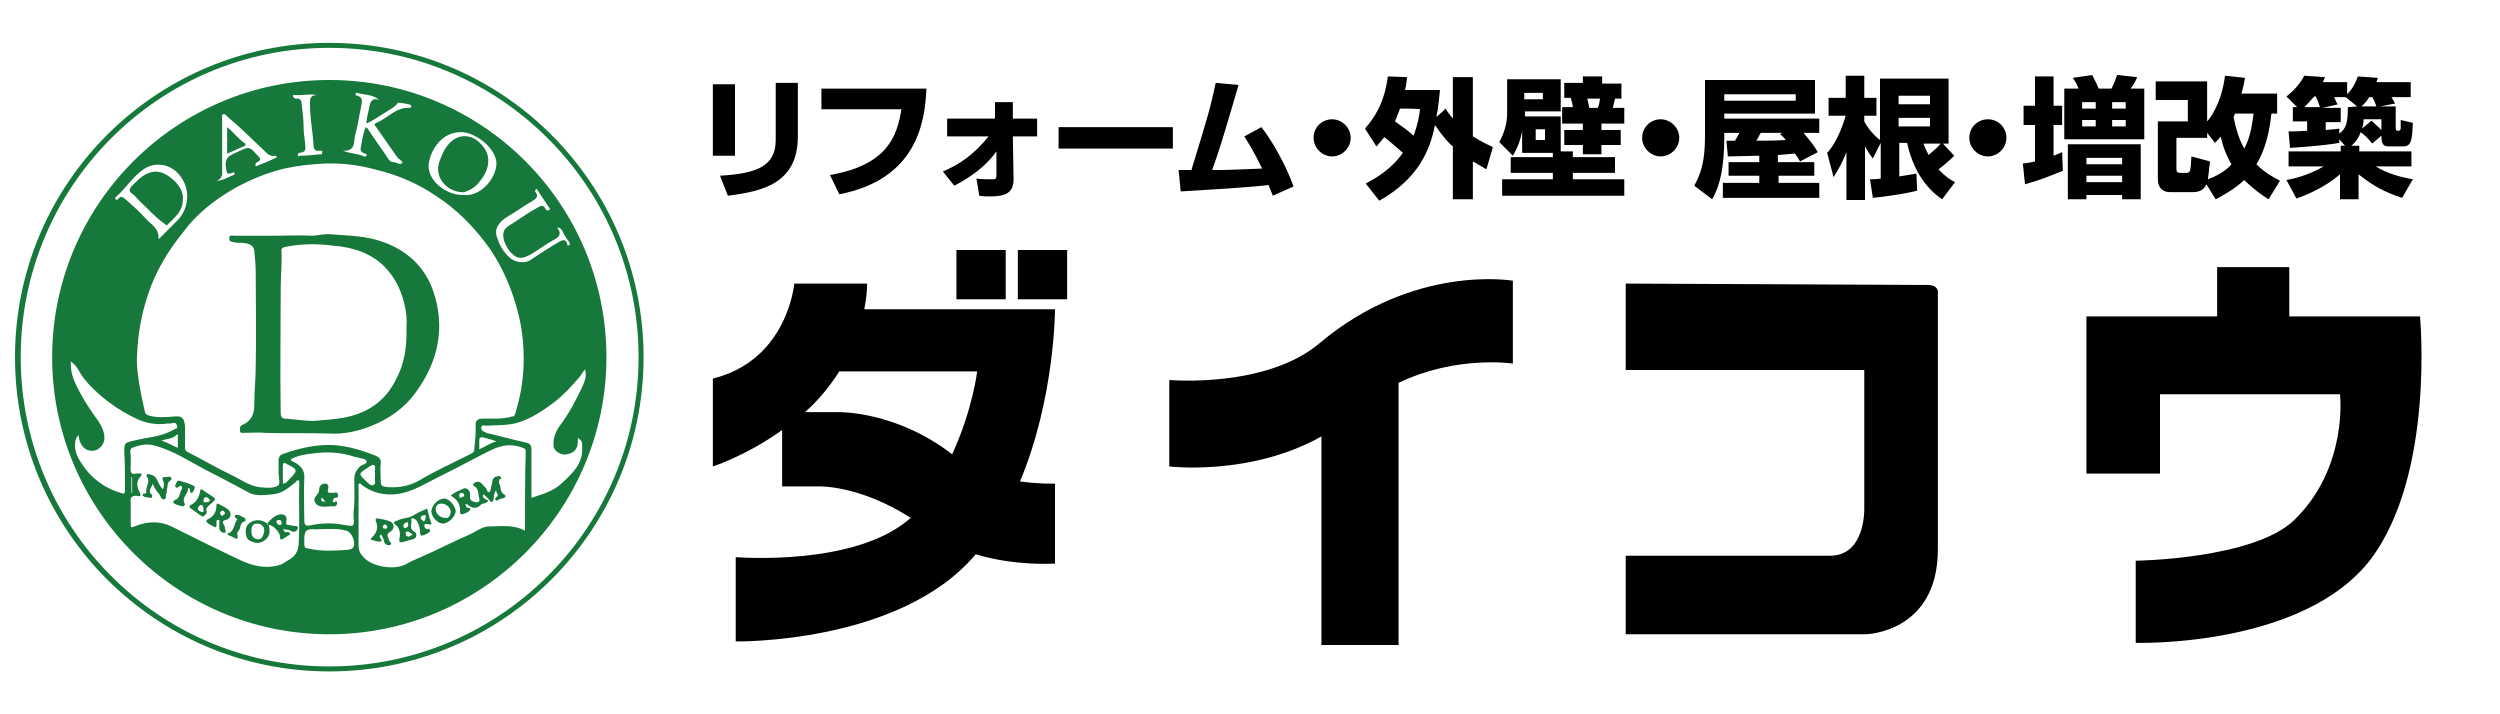 <?xml version="1.0" encoding="utf-8"?>
<!-- Generator: Adobe Illustrator 19.2.0, SVG Export Plug-In . SVG Version: 6.00 Build 0)  -->
<svg version="1.1" id="レイヤー_1" xmlns="http://www.w3.org/2000/svg" xmlns:xlink="http://www.w3.org/1999/xlink" x="0px"
	 y="0px" width="350px" height="100px" viewBox="0 0 350 100" style="enable-background:new 0 0 350 100;" xml:space="preserve">
<style type="text/css">
	.st0{fill:#16783A;}
	.st1{fill:none;}
</style>
<g>
	<g>
		<path d="M102.9,21.8h-3.1v-10h3.1V21.8z M111.7,19.1c0,6.6-5,7.7-9.8,8.3l-1.1-2.8c5.1-0.3,7.8-1.3,7.8-5v-8h3.1
			C111.7,11.6,111.7,19.1,111.7,19.1z"/>
		<path d="M129.7,12.4c-0.2,4.8-1.4,12.7-12.2,14.8l-1.3-2.7c8.1-1.4,9.4-5.5,10-9.2H115v-2.9H129.7z"/>
		<path d="M132,24c2.2-0.9,4.3-2.3,6.4-4.9h-5.8v-2.5h6.7l0-2.3h2.5l0,2.3h3.4v2.5h-3.4l0.1,6c0,1.8-1,2.4-3.2,2.4
			c-0.5,0-1.1,0-1.6-0.1l-0.4-2.4c0.6,0.1,1.6,0.1,2.2,0.1c0.5,0,0.6-0.1,0.6-0.5l0-3.4c-1.5,2.1-3.6,3.6-5.9,4.8L132,24z"/>
		<path d="M164.2,17.8v3h-16v-3H164.2z"/>
		<path d="M176.6,17.8c2.6,3.4,4.1,7.2,4.5,8.3l-2.9,1.3c-0.3-0.7-0.4-1-0.6-1.5c-3.1,0.4-11.1,0.8-12.3,0.9l-0.3-3
			c0.3,0,1.4,0,1.8,0c2.5-8.2,2.6-8.5,3.4-12.2l3.2,0.3c-2.4,8.2-2.7,9.1-3.7,11.9c1.8,0,2.3,0,7-0.2c-1.2-2.5-2-3.7-2.5-4.5
			L176.6,17.8z"/>
		<path d="M189.1,19.3c0,1.4-1.2,2.6-2.6,2.6s-2.6-1.2-2.6-2.6c0-1.5,1.2-2.6,2.6-2.6C187.9,16.7,189.1,17.9,189.1,19.3z"/>
		<path d="M191.1,18c1.3-1.5,2.7-3.5,3.2-7.3l2.7,0.1c-0.1,0.6-0.1,1.1-0.3,1.8h4.9c-0.1,1-0.2,2.2-0.5,3.8l1.3-1.2
			c0.2,0.4,0.5,0.8,1,1.4v-5.8h2.8v8.3c1.3,0.8,2.2,1.2,2.8,1.5l-0.9,3.1c-0.5-0.3-0.9-0.5-1.9-1.1v5.3h-2.8v-7.4
			c-0.4-0.3-1.3-1.2-2.5-3c-0.7,3.5-2.3,7.5-7.8,10.6l-1.9-2.4c1.3-0.7,3.5-1.9,5.2-4.3c-0.7-0.6-1.8-1.6-2.6-2.2
			c-0.6,0.7-0.8,1-1.1,1.3L191.1,18z M196,15.2c-0.4,1-0.4,1.1-0.7,1.8c0.7,0.5,2,1.4,2.6,2c0.6-1.6,0.8-2.8,0.9-3.7
			C198.7,15.2,196,15.2,196,15.2z"/>
		<path d="M217.4,21.4h-4.3v-3c-0.4,1.9-1,2.9-1.3,3.4l-1.9-1.9c0.7-1.3,1.1-2.6,1.1-4.1v-4.7h7.5v4.5h-5c0,0.2,0,0.6,0,0.7h5v4.9
			h1.7v0.8h5.9v2.2h-5.9v0.9h7.2v2.3h-17.1v-2.3h7.1v-0.9h-5.9v-2.2h5.9V21.4z M213.4,13v0.9h2.6V13H213.4z M215,18.1v1.5h1.3v-1.5
			H215z M221.7,10.7h2.6v1h2.7v2.1h-0.9c-0.1,0.5-0.2,0.8-0.3,1.3h1.6v2.2h-3.2v0.9h2.7v2.1h-2.7v1.3h-2.6v-1.3h-2.6v-2.1h2.6v-0.9
			h-2.9V15h1.5c-0.1-0.7-0.2-1-0.3-1.3h-0.9v-2.1h2.6V10.7z M222.2,13.8c0.1,0.2,0.1,0.4,0.3,1.3h1.2c0.1-0.3,0.2-0.5,0.3-1.3H222.2
			z"/>
		<path d="M235.1,19.3c0,1.4-1.2,2.6-2.6,2.6s-2.6-1.2-2.6-2.6c0-1.5,1.2-2.6,2.6-2.6C233.9,16.7,235.1,17.9,235.1,19.3z"/>
		<path d="M252,22.6c-0.2-0.4-0.3-0.5-0.7-1.1c-0.3,0-1.1,0.1-2.4,0.2v1h5.1v1.9H249v1h5.7v2.1h-13.5v-2.1h5.1v-1h-4.3v-1.9h4.3
			v-0.9c-0.6,0-3.7,0.1-4.4,0.1l-0.2-2.2c0.8,0,0.9,0,1.2,0c0.4-0.7,0.5-0.8,0.6-1.1h-2.1v0.5c0,5.7-1.1,7.7-1.7,8.8l-2.5-1.9
			c0.9-1.7,1.5-3.3,1.5-6.9v-7.9h15.4v4.7h-12.7v0.7h13.3v2h-2.2c0.9,1.1,1.2,1.4,2,2.7L252,22.6z M251.4,13.2h-10v0.9h10V13.2z
			 M249.5,18.6h-3c-0.3,0.5-0.3,0.6-0.6,1.1c0.8,0,2.7,0,4.1-0.1c-0.3-0.4-0.5-0.6-0.8-0.8L249.5,18.6z"/>
		<path d="M255.8,21.4c0.5-0.5,1.7-2.1,2.6-5.2H256v-2.5h2.4v-3.1h2.6v3.1h1.7v2.5H261V17c0.2,0.4,0.9,1.6,2.2,2.6V11h9.6v9.1H272
			l1.6,1.7c-1.2,1.2-2.1,1.8-2.2,1.9c0.9,1,1.7,1.5,2.3,1.8l-1.8,2.4c-0.9-0.6-3.8-2.7-4.9-7.9h-1.1v4.7c1.3-0.2,1.8-0.3,2.4-0.4
			l0.1,2.4c-2.4,0.6-5.4,0.9-6.2,1l-0.4-2.6c0.6,0,0.7,0,1.5-0.1V20l-1.1,2.2c-0.3-0.4-0.6-0.8-1.1-1.7V28h-2.6v-6.7
			c-0.6,1.5-1.1,2.4-1.8,3.5L255.8,21.4z M265.8,13.4v1.2h4.4v-1.2H265.8z M265.8,16.5v1.2h4.4v-1.2H265.8z M269.3,20.1
			c0.1,0.4,0.3,0.8,0.7,1.6c0.8-0.7,1-0.8,1.7-1.6H269.3z"/>
		<path d="M280.9,19.3c0,1.4-1.2,2.6-2.6,2.6s-2.6-1.2-2.6-2.6c0-1.5,1.2-2.6,2.6-2.6C279.8,16.7,280.9,17.9,280.9,19.3z"/>
		<path d="M283.2,22.9c0.5-0.1,1-0.1,1.7-0.3v-5.1h-1.6v-2.7h1.6v-4.1h2.6v4.1h1.2v2.7h-1.2v4.3c0.7-0.3,0.8-0.3,1.2-0.5l0.1,2.6
			c-1.9,0.8-3.5,1.4-5.3,1.9L283.2,22.9z M289,12.4h2c-0.2-0.6-0.6-1.2-0.8-1.5l2.7-0.4c0.4,0.8,0.6,1.1,0.9,1.9h1.8
			c0.2-0.3,0.6-1.3,0.8-1.9l2.8,0.3c-0.1,0.3-0.5,1.1-0.9,1.6h1.9v7.1H289V12.4z M289.5,20.2h10.2v7.7h-2.6v-0.6h-5v0.6h-2.6
			L289.5,20.2L289.5,20.2z M291.5,14.3v0.9h1.9v-0.9H291.5z M291.5,16.8v0.9h1.9v-0.9H291.5z M292.1,22.1v0.9h5v-0.9H292.1z
			 M292.1,24.6v0.9h5v-0.9H292.1z M295.7,14.3v0.9h1.9v-0.9H295.7z M295.7,16.8v0.9h1.9v-0.9H295.7z"/>
		<path d="M308.9,25.8c-0.3,0.7-0.9,1.1-1.9,1.1h-3.2c-0.9,0-1.7-0.5-1.7-1.8V17h4.2v-3h-4.5v-2.6h7.2V17c0.3-0.3,2-2.4,2.5-6.4
			l2.8,0.3c-0.1,0.6-0.2,1.2-0.5,2.2h5v2.8h-0.8c-0.4,4-1.5,6.1-2.1,7.1c1.2,1.2,2.5,1.9,3.3,2.3l-1.6,2.6c-0.8-0.5-2-1.3-3.4-2.7
			c-1.5,1.4-3.1,2.2-4,2.7L308.9,25.8z M309.4,22.6c-0.2,1.7-0.2,1.9-0.3,2.5c1.9-0.7,2.9-1.6,3.3-2.1c-0.4-0.7-1.1-2-1.5-3.9
			c-0.2,0.3-0.4,0.5-0.8,0.9l-1.1-1.4v0.7h-4.3v4.4c0,0.3,0.1,0.5,0.5,0.5h0.9c0.5,0,0.6-0.1,0.7-2.3L309.4,22.6z M312.9,15.9
			c-0.1,0.2-0.1,0.3-0.2,0.5c0.3,1.5,0.7,3,1.5,4.4c0.9-1.7,1.1-3.4,1.3-4.9C315.4,15.9,312.9,15.9,312.9,15.9z"/>
		<path d="M327.5,19.5V20c-2.1,0.4-6.6,0.7-6.9,0.7l-0.2-2.3c0.8,0,1.4,0,2.6-0.1v-1.3h-2v-2h0.6l-1.5-1.5c0.8-0.6,1.9-1.7,2.5-2.9
			l2.9,0.2c-0.1,0.2-0.1,0.3-0.3,0.7h3.4v1.7c0.4-0.4,1-1.1,1.5-2.5l2.8,0.2c-0.1,0.3-0.1,0.3-0.2,0.6h4.8v2.1h-2.7
			c0.1,0.2,0.4,0.6,0.5,0.9l-2.1,0.4h2.2v3c0,0.1,0,0.4,0.2,0.4c0.4,0,0.4,0,0.5-0.3c0-0.3,0-0.9,0-1.2l1.7,0.4
			c-0.1,2-0.1,3.3-1.3,3.3h-2.1c-0.7,0-1-0.3-1-1.5l-1.3,1.1c-0.5-0.7-1.2-1.3-1.6-1.6c-0.2,0.6-0.6,1.3-1.3,1.9h1.1v0.8h7.3v2.1h-5
			c1.6,1,3.5,1.5,5.2,1.8l-1.5,2.6c-2.5-0.8-4.1-1.7-6.1-3.3v3.5h-2.6v-3.5c-2.3,2-5,3-6.1,3.4l-1.4-2.6c1.7-0.3,3.5-0.9,5.2-1.9
			h-4.9v-2.1h7.3v-0.8h0.6L327.5,19.5z M324.8,15c-0.3-0.9-0.4-1.1-0.6-1.5H324c-0.3,0.3-0.6,0.7-1.4,1.5H324.8z M330,14.9l-1.6-1.3
			h-1.6c0.1,0.3,0.4,1,0.5,1l-2.1,0.5h2.5v2h-2.1v1.1c0.8-0.1,1.4-0.1,1.9-0.2v0.7c1-0.7,1.2-1.6,1.2-3.7L330,14.9L330,14.9z
			 M332.7,14.9c-0.2-0.5-0.3-0.9-0.6-1.3h-0.4c-0.5,0.8-0.9,1.1-1.1,1.3H332.7z M330.9,16.7c0,0.3,0,0.6-0.2,1.3l1.3-1.1
			c0.8,0.7,1,0.9,1.4,1.3v-1.5H330.9z"/>
	</g>
	<g>
		<path class="st0" d="M46.1,6c-24.3,0-44,19.7-44,44s19.7,44,44,44s44-19.7,44-44S70.4,6,46.1,6z M46.1,93.3
			C22.2,93.3,2.9,73.9,2.9,50S22.2,6.7,46.1,6.7S89.4,26.1,89.4,50S70,93.3,46.1,93.3z"/>
		<path class="st0" d="M18.5,27.1c0.4,0.3,0.7,0.7,1.1,1.1c1.1,1,2.1,2.2,3.4,3.1c0.2,0.1,0.3,0.4,0.5,0.1c1-1,2.1-1.8,2.1-3.5
			c0.1-1-0.5-1.9-1.2-2.6c-0.9-0.8-1.9-1.5-3.2-1.2c-1.2,0.3-2,1.2-2.8,2C18.1,26.5,18,26.8,18.5,27.1z"/>
		<path class="st0" d="M46.1,11.2C24.7,11.2,7.3,28.6,7.3,50s17.4,38.8,38.8,38.8S84.9,71.4,84.9,50S67.6,11.2,46.1,11.2z
			 M71.1,30.3c1.2-0.7,2.3-1.5,3.5-2.2c0.5-0.3,0.8-0.6,0.4-1.2c-0.2-0.2,0-0.3,0.1-0.5c0.6,0.9,1.2,1.8,1.8,2.7
			c0.1,0.1,0.1,0.2,0,0.3c-0.2,0.1-0.4,0.1-0.5-0.1c-0.3-0.7-0.7-0.5-1.2-0.2c-1.3,0.7-2.5,1.6-3.8,2.4c-1,0.6-1.1,1.2-0.8,2.3
			c0.2,0.5,0.4,0.9,0.7,1.3c1,1.2,1.7,1.3,3.2,0.4c1-0.6,1.9-1.3,3-1.9c0.8-0.4,1.2-0.9,0.5-1.7c0.4-0.1,0.6,0.2,0.7,0.4
			c0.3,0.6,0.6,1.1,1,1.6c0.1,0.2,0.1,0.3,0,0.4c-0.2,0.2-0.3,0-0.3-0.2c-0.3-0.8-0.8-0.4-1.2-0.2c-1.4,0.8-2.7,1.7-4.1,2.6
			c-0.7,0.4-2.1,0.2-2.7-0.4c-0.8-0.7-1.4-1.6-1.7-2.6C69.1,32.3,69.6,31.2,71.1,30.3z M64.7,18.5c2,0.1,4.9,2.4,4.8,4.5
			c-0.1,2-2.2,4.6-4.7,4.3c-2.4,0-4.9-2-4.8-4.2C60.2,21.1,61.8,18.4,64.7,18.5z M49.7,19c0.4-1.4,0.6-2.9,0.9-4.3
			c0.1-0.6,0.2-1.1-0.6-1.3c-0.1,0-0.3-0.1-0.2-0.3c0-0.1,0.1-0.1,0.2-0.1c1,0.3,2.2,0.2,3.1,1c-1.1-0.4-1.3,0.4-1.4,1
			c-0.1,0.7-0.4,1.4-0.4,2.3c0.9-0.4,1.7-1,2.4-1.4c0.7-0.5,1.5-0.8,2-1.5c0.1-0.1,1.7,0.2,1.8,0.3c0.2,0.3,0,0.4-0.2,0.4
			c-1.9-0.1-3.1,1.5-4.6,2.1c-0.3,0.1-0.3,0.4-0.1,0.5c1,1.4,2,2.9,3,4.3c0.2,0.3,0.9,0.6,0.7,0.8c-0.2,0.4-0.8-0.1-1.2-0.1
			c-0.3,0-0.5-0.1-0.7-0.4c-0.9-1.4-1.9-2.7-2.8-4.1c-0.1-0.2-0.2-0.3-0.4-0.4c-0.4,0.9-0.5,1.9-0.7,2.9c-0.1,0.4,0.2,0.7,0.6,0.8
			c0.1,0,0.3,0.1,0.2,0.3c-0.1,0.1-0.2,0.2-0.3,0.1c-0.9-0.4-2-0.4-3-0.8C49.8,21.2,49.5,19.9,49.7,19z M41.2,13.3
			c1,0.1,2.1-0.2,3.2,0c-1.1,0-1,0.7-1,1.4c0,1.9,0.4,3.8,0.5,5.7c0,0.4,0.2,0.8,0.8,0.7c0.2,0,0.5-0.1,0.4,0.3
			c0,0.3-0.3,0.2-0.4,0.2c-0.9,0.1-1.8,0.2-2.7,0.2c-0.1,0-0.3,0.2-0.3-0.1c0-0.1,0.1-0.3,0.2-0.3c1.2-0.1,0.8-0.8,0.8-1.5
			c-0.1-0.8-0.2-1.5-0.2-2.3c0-1.1-0.2-2.2-0.3-3.3c-0.1-0.5-0.4-0.5-0.7-0.5c-0.2,0-0.3,0-0.4-0.2C40.9,13.4,41,13.3,41.2,13.3z
			 M31.1,23.8c0-2.4,0-4.8,0-7.2c0-0.2-0.1-0.5,0.1-0.6c0.3-0.1,0.4,0.1,0.6,0.3c1.8,1.5,3.4,3.1,5.1,4.7c0.4,0.4,0.9,1,1.6,0.8
			c0.1,0,0.2,0.1,0.3,0.2c-1,0.5-2,0.9-3,1.3c-0.1-0.3,0-0.5,0.2-0.6c0.7-0.3,0.4-0.6,0-1c-1.1-1.2-1.1-1.2-2.6-0.5
			c-0.1,0-0.1,0.1-0.2,0.1c-1.5,0.6-1.8,1-1.5,2.6c0.1,0.6,0.5,0.4,0.8,0.3c0.1,0,0.2-0.2,0.3,0c0.1,0.2,0,0.3-0.1,0.3
			c-0.8,0.3-1.5,0.8-2.4,0.8C31,25.1,31.2,24.5,31.1,23.8z M32.6,26.5c2.3-1.3,4.7-2.3,7.2-2.9c1.8-0.4,3.7-0.6,5.5-0.7
			c2.6-0.1,5,0.2,7.5,0.9c2.9,0.7,5.7,1.9,8.2,3.6c3.1,2,5.6,4.6,7.7,7.6c1.6,2.4,2.7,4.9,3.5,7.6c0.9,2.9,1.2,5.8,1.1,8.7
			c-0.1,2.3-0.5,4.5-1.2,6.7c-0.1,0.3-0.2,0.3-0.4,0.3c-1.3,0.4-2.6,0.3-3.9,0.3c-1,0-1.3,0.2-1.2,1.3c0,1-0.1,2-0.2,3
			c0,0.5-0.3,0.5-0.6,0.7c-2.4,1.2-4.8,2.3-7,3.6c-1.4,0.8-2.8,1.1-4.4,1c-1-0.1-1.1-0.1-1.1-1.1c0-0.7-0.1-1.5,0-2.2
			c0.1-0.7-0.3-0.9-0.7-1.1c-2.3-0.9-4.6-1.6-7.1-1.5c-2.1,0.1-4.1,0.6-6,1.3c-0.3,0.1-0.5,0.4-0.5,0.8c0,0.6,0,1.1,0,1.7
			c0,0,0,0.1,0,0.1c0,0.6,0.3,1.6-0.1,1.8c-0.7,0.4-1.7,0.3-2.6,0.2c-1.5-0.2-2.6-1.1-3.9-1.7c-2.1-1-4.1-2.2-6.1-3.2
			c-0.4-0.2-0.4-0.4-0.4-0.7c0-1,0-1.9,0-2.9c-0.1-1-0.3-1.5-1.4-1.4c-1.2,0.1-2.4,0.2-3.6-0.1c-0.3-0.1-0.5-0.2-0.6-0.5
			c-0.4-1.8-0.8-3.5-1-5.3c-0.1-0.9-0.2-1.9-0.1-2.8c0.1-2.8,0.6-5.6,1.5-8.3c1.1-3.4,2.9-6.3,5.1-9C27.5,30,29.9,28.1,32.6,26.5z
			 M67.5,61.2c0.7,0.2,1.3,0.3,2,0.6c-0.8,0.2-1.5,0.7-2.4,1.1c0-0.5,0-0.9,0-1.3C67.1,61.4,67.2,61.2,67.5,61.2z M52.5,66.2
			c0,0.1,0,0.2,0,0.3s0,0.2,0,0.3c-0.1,0.4,0.2,0.9-0.2,1.1c-0.4,0.2-0.8-0.3-1.1-0.6c-1-0.9-1-1,0.1-1.7c0.3-0.2,0.8-0.6,1-0.5
			C52.7,65.2,52.4,65.8,52.5,66.2z M40.2,65c1.5,0.7,1.5,0.9,0.4,2c-0.3,0.3-0.5,0.7-1,0.7c0-0.8,0-1.7,0-2.5
			C39.6,64.8,39.8,64.7,40.2,65C40.2,65,40.2,65,40.2,65z M16.2,27.6c1.4-1.2,2.4-2.9,3.9-3.9c1.6-1.1,3.8-0.8,5.1,0.9
			c1.6,2,1.2,4.8-0.5,6.4c-0.8,0.8-1.6,1.6-2.5,2.5c0.1-1.6-1.1-2.1-1.8-2.9c-0.8-0.9-1.7-1.7-2.6-2.5c-0.4-0.3-0.8-0.9-1.3-0.2
			c-0.1,0.1-0.2,0.1-0.3,0C16,27.8,16.2,27.7,16.2,27.6z M17.5,68.6c0,0.5-0.1,0.6-0.6,0.4c-2.4-0.7-4.3-2.2-5.6-4.3
			c-0.6-0.9-1.1-2.2-0.6-3.4c0.1-0.1,0.2-0.3,0.3-0.4c0.1,1.4,0.9,2.3,2,2.2c0.8,0,1.5-0.8,1.6-1.5c0.1-1-0.3-1.8-0.8-2.6
			c-1.4-1.9-2.6-3.8-3.5-5.9c-0.3-0.8-0.4-1.6-0.4-2.5c0.9,0.6,1.2,1.5,1.7,2.2c1,1.3,2.2,2.4,3.5,3.4c1.3,1,2.8,1.9,4.4,2.6
			c1.2,0.5,2.6,0.7,3.9,0.5c0.3,0,0.6,0,0.9-0.1c0.4,0,0.4,0.2,0.5,0.5c0.1,0.3-0.2,0.3-0.4,0.4c-1.8,1.1-3.8,1.1-5.7,1.6
			c-1.3,0.3-1.3,0.3-1.3,1.6C17.5,65,17.5,66.8,17.5,68.6z M24.9,60.9c0,0.6,0,1.2,0,1.8c-0.8-0.3-1.5-0.8-2.3-1
			c0.7-0.3,1.6-0.2,2.2-0.9C24.8,60.8,24.8,60.8,24.9,60.9z M41.9,67.6c-0.1,2.9,0.1,5.8-0.1,8.7c-0.1,1-0.6,1.7-1.4,2.1
			c-0.4,0.2-0.8,0.6-1.3,0.7c-1.9,0.6-3.8,0.1-5.5-0.7c-3.2-1.5-6.4-3.1-9.6-4.7c-1.6-0.8-3.3-0.7-4.9-0.1c-0.8,0.3-0.8,0.4-0.8-0.5
			c0-0.5,0-1,0-1.4s0-1,0-1.4c-0.1-0.6,0.1-0.9,0.8-0.9c0.4,0.1,0.8,0.2,0.4-0.6c-0.3-0.5-0.5-1.5,0.2-2.1c0.1-0.1,0.1-0.2,0.1-0.3
			c-0.1-0.2-0.2-0.1-0.3-0.1c-0.4-0.1-0.9,0.2-1.1-0.1c-0.2-0.3-0.1-0.8-0.1-1.2c0-0.2,0-0.4,0-0.6c0.1-0.6-0.3-1.5,0.2-1.7
			c0.8-0.3,1.7-0.6,2.8-0.4c3,0.7,5.5,2.5,8.3,3.9c1.8,0.9,3.6,1.9,5.3,2.8c1,0.5,2.2,0.3,3.3,0.2c1.3-0.1,2.2-0.9,3.2-1.7
			c0.1-0.1,0.2-0.4,0.4-0.2C41.9,67.2,41.9,67.4,41.9,67.6z M18.4,69c0-0.7,0-1.4,0-2.2c0,0,0.1,0,0.1,0c0,0.7,0,1.4,0,2.2
			C18.5,69,18.4,69,18.4,69z M49.4,76.7c-0.2,0.2-0.7,0.3-1,0.3c-1.7,0.1-3.5,0.2-5.2-0.2c-0.6-0.1-0.6-0.1-0.6-1.1
			c0-1.4,0.2-1.7,1.6-1.6c1.4,0,2.9-0.2,4.3,0.2C49.3,74.5,49.9,76.1,49.4,76.7z M49.5,71.7c0,0.2,0,0.4,0,0.6
			c0.1,1.5,0.1,1.4-1.3,1.2c-1.5-0.3-3-0.3-4.5,0c-1,0.2-1.1,0.1-1.1-0.9c0-1.9-0.1-3.7,0-5.6c0.1-1.2-0.5-1.8-1.4-2.3
			c-0.2-0.1-0.4-0.1-0.5-0.4c0.9-0.5,2-0.7,3-0.8c2-0.3,4.1-0.2,6.1,0.5c0.1,0,0.2,0,0.2,0c0.4,0.2,1.2,0.2,1.3,0.5
			c0.2,0.5-0.6,0.5-0.9,0.8c-0.5,0.5-0.8,1-0.8,1.8C49.6,68.6,49.7,70.1,49.5,71.7z M73.5,74.3c-1.6-0.9-3.4-0.6-5-0.6
			c-1,0-1.8,0.7-2.7,1.1c-2.3,1-4.6,2.2-6.9,3.2c-0.7,0.3-1.4,0.6-2.1,1c-1.7,0.9-4.9,0.3-6-1.1c-0.4-0.4-0.6-0.9-0.6-1.5
			c0-2.7,0-5.5,0-8.2c0-0.2-0.1-0.4,0.1-0.5c0.2-0.1,0.3,0.2,0.5,0.3c1,0.7,2,1.1,3.3,1.2c2.3,0.2,4.2-0.8,6.1-1.8
			c1.5-0.8,3-1.5,4.5-2.3c1.4-0.7,2.8-1.5,4.3-2.2c1.3-0.6,2.7-0.8,4.2-0.2c0.3,0.1,0.4,0.2,0.4,0.5C73.5,66.9,73.5,70.5,73.5,74.3z
			 M78.6,67.7c-1.2,1.1-2.7,1.5-4.2,2c0-1.1,0-2.2,0-3.3c0-1.2,0-2.4,0-3.5c0-0.5-0.2-0.8-0.6-0.9c-1.8-0.4-3.6-0.9-5.3-1.3
			c-0.2,0-0.4-0.1-0.6-0.2c-0.3-0.1-0.6-0.3-0.5-0.7c0.1-0.4,0.4-0.2,0.6-0.2c1.5-0.1,2.9,0,4.4-0.4c2-0.6,3.6-1.7,5.2-2.9
			c1.3-1,2.5-2.3,3.6-3.6c0.2-0.3,0.4-0.6,0.7-1c0.3,1-0.1,1.8-0.4,2.5c-0.9,1.9-1.9,3.8-3.2,5.5c-0.6,0.9-0.9,1.8-0.8,2.8
			c0.1,0.7,1.1,1.3,1.9,1.1c0.9-0.2,1.6-0.6,1.5-2.3c0.6,0.5,0.6,0.5,0.6,1.2C81.7,64.9,80.1,66.3,78.6,67.7z"/>
		<path class="st0" d="M64.6,26.9c0.3,0.1,0.6-0.1,0.9-0.2c0.8-0.3,1.4-0.9,1.9-1.6c1-1.3,1.4-3.1,0.3-4.5c-1.5-2-3.6-2-5-0.3
			c-0.5,0.6-0.8,1.3-1.1,2.1C60.6,24.8,62.6,26.8,64.6,26.9z"/>
		<path class="st0" d="M34.2,20c-0.9-0.6-1.5-1.5-2.4-2.2c0,1.3,0,2.4,0,3.7c0.8-0.3,1.5-0.7,2.3-1C34.5,20.4,34.4,20.1,34.2,20z"/>
		<path class="st0" d="M23,66.8c-0.3,0-0.3,0.2-0.2,0.4c0.2,0.4,0.2,0.9,0,1.3c-0.4-0.4-0.6-0.9-0.8-1.3c-0.2-0.5-0.6-0.7-1.1-0.8
			c-0.1,0-0.2-0.1-0.3,0c-0.1,0.1-0.1,0.3,0,0.4c0.5,0.7-0.3,1.4-0.1,2.2c0,0-0.1,0.1-0.2,0.1c-0.4-0.1-0.3,0.2-0.3,0.3
			c0.3,0.3,0.7,0.2,1.1,0.3c0.1,0.1,0.2-0.1,0.2-0.3c0,0,0-0.1,0-0.1c-0.7-0.5-0.1-1,0.1-1.6c0.2,0.7,0.6,1.1,0.9,1.5
			c0.2,0.3,0.3,0.8,0.7,0.7c0.4-0.1,0.1-0.6,0.3-0.8c0.1-0.2,0-0.5,0.1-0.7c0.1-0.3,0-0.8,0.3-1c0.2-0.2,0.4-0.3,0.3-0.5
			C23.8,66.6,23.4,66.8,23,66.8z"/>
		<path class="st0" d="M26.6,68.6c0.1,0.1-0.1,0.4,0.2,0.4c0.2,0,0.3-0.3,0.4-0.5c0.1-0.2,0.1-0.4-0.1-0.5c-0.6-0.3-1.3-0.5-2-0.7
			c-0.3-0.1-0.4,0.3-0.5,0.5c-0.1,0.1-0.1,0.3,0,0.4c0.2,0.2,0.3,0,0.5-0.1c0.2-0.2,0.4-0.1,0.4,0.3c-0.4,0.5-0.2,1.3-1,1.6
			c-0.2,0.1-0.4,0.3-0.1,0.5c0.3,0.2,0.8,0.3,1.2,0.4c0.1,0,0.3-0.2,0.3-0.3c-0.5-0.8,0.2-1.3,0.4-1.9
			C26.3,68.2,26.5,68.2,26.6,68.6z"/>
		<path class="st0" d="M34.2,72.5c-0.4-0.2-0.7-0.5-1.2-0.4c-0.2,0.1-0.2,0.3,0.1,0.5c0.2,0.1,0.1,0.2,0,0.3
			c-0.4,0.6-0.3,1.6-1.3,1.8c0.1,0.3,0.4,0.3,0.6,0.4c0.5,0.2,1.1,0.8,0.8-0.4c0-0.1,0.1-0.3,0.2-0.4c0.4-0.4,0.1-1.2,0.9-1.3
			C34.4,72.9,34.4,72.5,34.2,72.5z"/>
		<path class="st0" d="M31.6,72.8c0.8-0.2,0.9-1,0.3-1.5c-0.4-0.3-0.8-0.5-1.2-0.7c-0.3-0.2-0.4-0.1-0.4,0.2c0,0.9-0.4,1.5-1.2,1.9
			c-0.1,0-0.3,0.3-0.2,0.3c0.2,0.4,0.8,0.6,1.2,0.8c0.3,0.1,0.2-0.4,0.2-0.7c0-0.1,0-0.4,0.4-0.3c0,0.4,0,0.8,0,1.2
			c0.1,0.4,0.4,0.6,0.7,0.6c0.4-0.1,0.1-0.4,0.1-0.6c0-0.1,0-0.3-0.1-0.4C31.1,73.1,31.1,72.9,31.6,72.8z M30.8,71.9
			c0-0.2,0.2-0.4,0.3-0.4c0.2-0.1,0.3,0.2,0.4,0.3c0,0.2-0.2,0.3-0.4,0.4C31,72.2,30.9,72.1,30.8,71.9z"/>
		<path class="st0" d="M41,73.6c-0.2,0-0.3-0.1-0.5-0.1c-0.4,0-0.5-0.1-0.4-0.6c0.1-0.6-0.2-0.9-0.8-0.9c-0.8,0.1-1.4,0.7-1.9,1.3
			c0.1,0.1,0.1,0.1,0.2,0.2c0.5-0.1,1.6,1,1.6,1.6c0,0.5,0.1,0.5,0.5,0.3c0.2-0.1,0.4-0.3,0.6-0.4c0.1-0.1,0.4-0.1,0.3-0.3
			c-0.1-0.1-0.2-0.3-0.4-0.2c-0.4,0.1-0.4-0.2-0.6-0.4c0.6,0,0.9,0.1,1.3,0.3c0.4,0.2,0.8-0.2,0.8-0.5C41.7,73.5,41.2,73.7,41,73.6z
			 M39.2,73.5c-0.3,0-0.4-0.2-0.5-0.4c0-0.2,0.1-0.3,0.3-0.3c0.3,0,0.4,0.1,0.4,0.3C39.5,73.3,39.4,73.5,39.2,73.5z"/>
		<path class="st0" d="M28.9,71.2c0.2-0.4,0.7-0.7,1-1c0.2-0.2,0.3-0.3,0.1-0.5c-0.5-0.4-1.1-0.7-1.6-1.1c-0.3-0.2-0.4,0-0.4,0.2
			c-0.1,0.8-0.6,1.6-1.3,1.9c-0.2,0.1-0.2,0.3-0.1,0.4c0.6,0.4,1.2,0.9,1.7,1.2c0.3,0,0.4-0.2,0.5-0.3
			C29.1,71.8,28.8,71.4,28.9,71.2z M28.3,71.7c-0.3-0.1-0.6-0.2-0.6-0.5c0-0.2,0.3-0.5,0.4-0.5c0.5,0,0.3,0.5,0.4,0.7
			C28.6,71.6,28.4,71.7,28.3,71.7z M28.5,70.1c0-0.2,0-0.5,0.4-0.5c0.2,0,0.3,0.2,0.5,0.4c-0.1,0.3-0.3,0.3-0.5,0.3
			C28.7,70.4,28.4,70.3,28.5,70.1z"/>
		<path class="st0" d="M37.4,73.3c-0.6-0.5-1.4-0.6-2.1-0.3c-0.6,0.3-0.9,0.7-0.9,1.4c0,0.7,0.2,1.2,0.8,1.4
			c0.6,0.3,1.3,0.3,1.9-0.2c0.8-0.6,0.7-1.4,0.5-2.2C37.4,73.5,37.4,73.5,37.4,73.3z M36.1,75.5c-0.7-0.1-0.9-0.5-0.9-1.2
			c0-0.6,0.2-1,0.8-1c0.5,0,1,0.3,1,1C36.9,75,36.6,75.6,36.1,75.5z"/>
		<path class="st0" d="M46.9,69.7c0.3,0,0.5-0.1,0.4-0.5c-0.1-0.4-0.4-0.2-0.7-0.2c-0.3-0.1-0.8,0.2-0.7-0.4c0.2-0.6,0-0.9-0.4-0.9
			c-0.4,0-0.8,0.3-0.8,0.7c0,0.5-0.2,0.7-0.5,1.1c-0.4,0.4-0.1,1.1,0.4,1.3c0.7,0.3,1.5,0,2.2,0.1c0.2,0,0.4-0.2,0.4-0.5
			c0-0.3-0.2-0.2-0.4-0.1c-0.2,0.1-0.2-0.1-0.2-0.2C46.7,69.9,46.7,69.7,46.9,69.7z M45,69.7c0.3,0,0.3,0.4,0.6,0.5
			C45,70.3,44.9,70.1,45,69.7z"/>
		<path class="st0" d="M69.9,67.7c-0.1-0.1,0-0.4,0-0.6c0.3,0,0.3-0.1,0.2-0.3c-0.1-0.2-0.3-0.2-0.5-0.1c-0.8,0.1-0.6,0.8-0.8,1.3
			c-0.1,0.3-0.1,0.8-0.3,0.9c-0.3,0.1-0.3-0.4-0.5-0.6c-0.5-0.4-0.7-1.2-1.6-0.7c-0.3,0.2-0.1,0.4-0.1,0.4c0.8,0.4,0.6,1.2,0.8,1.8
			c0.1,0.4-0.1,0.6-0.5,0.5c-0.6-0.1-0.9-0.3-0.8-1c0.1-0.6-0.5-1.1-0.9-0.9c-0.6,0.3-1.3,0.5-1.8,1c0.9,0.5,1.4,1.2,1.3,2.3
			c0,0.2,0.2,0.4,0.3,0.3c0.4-0.1,0.9-0.3,1.1-0.6c0.2-0.4-0.4-0.2-0.5-0.4c0-0.1-0.1-0.3-0.2-0.4c0.1,0,0.2,0,0.3,0
			c0.7,0.6,1.3,0.7,2,0c0.1-0.1,0.4-0.1,0.6-0.2c0.4-0.2,0.5-0.3,0-0.5c-0.3-0.1-0.5-0.4-0.3-0.7c0.3,0.3,0.6,0.5,0.8,0.8
			c0.2,0.3,0.4,0.5,0.6-0.1c0.1-0.4,0-0.9,0.4-1.3c-0.2,0.3,0.4,0.6,0.1,0.9c-0.2,0.2-0.4,0.3-0.2,0.5c0.2,0.2,0.3,0,0.5-0.1
			c0.2-0.1,0.5-0.1,0.7-0.2c0.2-0.1,0.2-0.3,0.1-0.4C69.9,68.9,70.2,68.2,69.9,67.7z M64.4,69.7c-0.1,0-0.1-0.3-0.1-0.4
			c0-0.2,0.1-0.3,0.3-0.3c0.2,0,0.4,0.1,0.4,0.3C65,69.5,64.8,69.6,64.4,69.7z"/>
		<path class="st0" d="M59.8,71.2c-0.7,0.3-1.4,0.6-2,1c-0.7,0.4-1.5,0.3-2.2,0.7c-0.1,0-0.2,0.1-0.3,0.1c-0.2,0.1-0.2,0.3,0,0.4
			c0.7,0.5,0.8,1.3,0.6,2.1c0,0.3,0,0.5,0.4,0.4c0.5-0.1,1-0.3,1.5-0.4c0.7-0.2,0.5-0.9,0.3-1c-0.8-0.4-0.5-0.9-0.5-1.5
			c-0.1-0.7,0.3-0.4,0.5-0.3c0.4,0.1,0.8,1.5,0.7,1.9C58.8,74.8,59,75.1,59,75c0.5-0.1,0.9-0.3,1.2-0.6c0.1-0.1-0.1-0.3-0.1-0.4
			c-0.1,0-0.1,0.1-0.2,0.1c-0.4,0-0.5-0.4-0.5-0.5c0-0.3,0.3-0.3,0.6-0.2c0.4,0.1,0.5,0,0.3-0.4C60.1,72.5,60,71.9,59.8,71.2z
			 M56.5,73.8c-0.1-0.5,0.2-0.6,0.6-0.7c0.1,0.4,0.1,0.7-0.3,0.8C56.6,74,56.6,73.9,56.5,73.8z M57.8,74.8c-0.3,0.2-0.6,0.5-0.9,0.2
			c-0.1-0.1-0.1-0.4-0.1-0.5C57.2,74.2,57.4,74.7,57.8,74.8z M59.6,72.4c-0.1,0.2,0,0.5-0.3,0.6c-0.2-0.2-0.4-0.3-0.4-0.5
			c0-0.3,0.3-0.3,0.5-0.4C59.5,72.1,59.7,72.2,59.6,72.4z"/>
		<path class="st0" d="M54.6,73c-0.5-0.2-1-0.3-1.6-0.4c-0.2-0.1-0.5,0-0.4,0.3c0.4,0.9,0.2,1.7-0.6,2.4c-0.1,0.1-0.1,0.3,0.1,0.3
			c0.4,0.1,0.9,0.3,1.2,0.2c0.4-0.1-0.3-0.5-0.1-0.8c0-0.1,0.1-0.1,0.1-0.2c0.3,0.3,0.4,0.7,0.5,1.1c0.1,0.3,0.5,0.5,0.8,0.4
			c0.4-0.2,0-0.4-0.1-0.6c-0.1-0.4-0.6-0.9,0.2-1.3C55.3,74,55.2,73.2,54.6,73z M53.9,74c-0.2,0-0.3,0-0.3-0.2
			c0-0.2,0.1-0.3,0.3-0.4c0.2,0.1,0.3,0.2,0.3,0.4C54.3,74,54.1,74,53.9,74z"/>
		<path class="st0" d="M62.2,69.8c-0.9,0-1.8,1-1.8,1.8c0,0.8,0.9,1.7,1.6,1.7c0.8,0,1.8-1,1.8-1.8C63.7,70.8,62.9,69.8,62.2,69.8z
			 M62.3,72.5c-0.7,0-1.3-0.6-1.3-1.2c0-0.4,0.2-0.8,0.8-0.8c0.7,0,1.3,0.6,1.3,1.2C63,72.3,62.8,72.6,62.3,72.5z"/>
		<path class="st0" d="M32.7,33.9c0.4,0.1,0.8,0.1,1.3,0.1c1,0.1,1.5,0.4,1.6,1.1c0.1,1,0.2,2,0.2,3c0,4.4,0.1,8.7,0,13.1
			c0,1.8-0.2,3.6-0.2,5.5c0,1.4-0.5,2.3-1.7,2.8c-0.4,0.2-0.3,0.5-0.3,0.8c0,0.4,0.4,0.3,0.6,0.3c1,0,2-0.1,2.9,0
			c3,0.1,6.1,0,9.1,0.1c1.9,0.1,3.8-0.3,5.6-1c2.6-1,4.9-2.6,6.5-4.9c3.1-4.3,4.1-9.1,2.3-14.2c-1.2-3.3-3.6-5.5-6.9-6.7
			c-2.4-0.9-4.9-0.9-7.4-1.1c-0.9-0.1-1.8,0.2-2.7,0.2c-1.6-0.1-3.3,0-4.9,0c-2,0-3.9,0-5.9,0c-0.3,0-0.7-0.2-0.7,0.4
			C32.1,33.5,32,33.8,32.7,33.9z M39.3,40.2c0-1.7,0.2-3.4,0.1-5.1c0-0.3,0.1-0.4,0.4-0.5c2.3-0.5,4.6-0.5,6.9-0.2
			c2.5,0.2,5,0.9,7,2.8c1.5,1.5,2.4,3.2,2.9,5.3c0.3,1.2,0.4,2.3,0.3,3.4c0.1,2.7-0.3,5.1-1.5,7.3c-1.5,3-4,4.7-7.4,5.3
			c-1.2,0.2-2.5,0.3-3.7,0.4c-1.5,0.1-2.9-0.2-4.4-0.3c-0.4,0-0.6-0.3-0.6-0.7C39.2,51.9,39.3,46.1,39.3,40.2z"/>
	</g>
	<g>
		<path d="M142.8,67.4c4.9-11.7,4.9-24.1,4.9-24.1H121c0.2-1.1,0.4-2.3,0.4-3.6h-10.2c0,0-0.9,10.7-11.4,13.3v12.3
			c0,0,4.7-1.5,9.7-5.1v7.9h5.2c0,0,5.6-0.2,12.8,4.4c-7.7,6.9-24.5,5.5-24.5,5.5v11.8c0,0,23,0.4,33.6-12.2
			c5.6,1.7,11.1,1.3,11.1,1.3V67.7C147.9,67.7,145.7,67.8,142.8,67.4z M117.4,57.7h-4.7c1.8-1.6,3.4-3.5,4.8-5.7h19.3
			c0,0-0.6,5.3-3.5,11.6c0,0,0,0,0,0C125.4,57.5,117.4,57.7,117.4,57.7z"/>
		<rect x="133.9" y="35" width="6.9" height="6.9"/>
		<rect x="142.5" y="35" width="6.9" height="6.9"/>
	</g>
	<path d="M184.8,48c-7.5,6.4-21.1,5.2-21.1,5.2v12.1c0,0,11.3,1.4,21.3-4.2v29.2h10.8V53.6c8.1-3.9,16-2.7,16-2.7V39.3
		C211.8,39.3,198,36.9,184.8,48z"/>
	<path d="M227.6,39.7v12.1H261v19.4c0,0,0.2,6.6-4.8,6.6c-5.5,0-28.6,0-28.6,0v11h33.6c0,0,10.1-0.2,10.1-11.9c0-11.5,0-36.1,0-36.1
		s0-0.9-1.4-0.9S227.6,39.7,227.6,39.7z"/>
	<path d="M338.8,44.3h-18.3v-6.9h-10.1v6.9h-8h-10.3v10.8v11.2h10.3V55.2h25.2c0,0,1.2,10.2-6.4,17.6c-5.7,5.5-22.2,5.7-22.2,5.7V90
		c0,0,23.4,0.7,32.9-11.7C340.9,66.3,338.8,44.3,338.8,44.3z"/>
</g>
<rect x="0.1" y="5" class="st1" width="350" height="90"/>
</svg>
